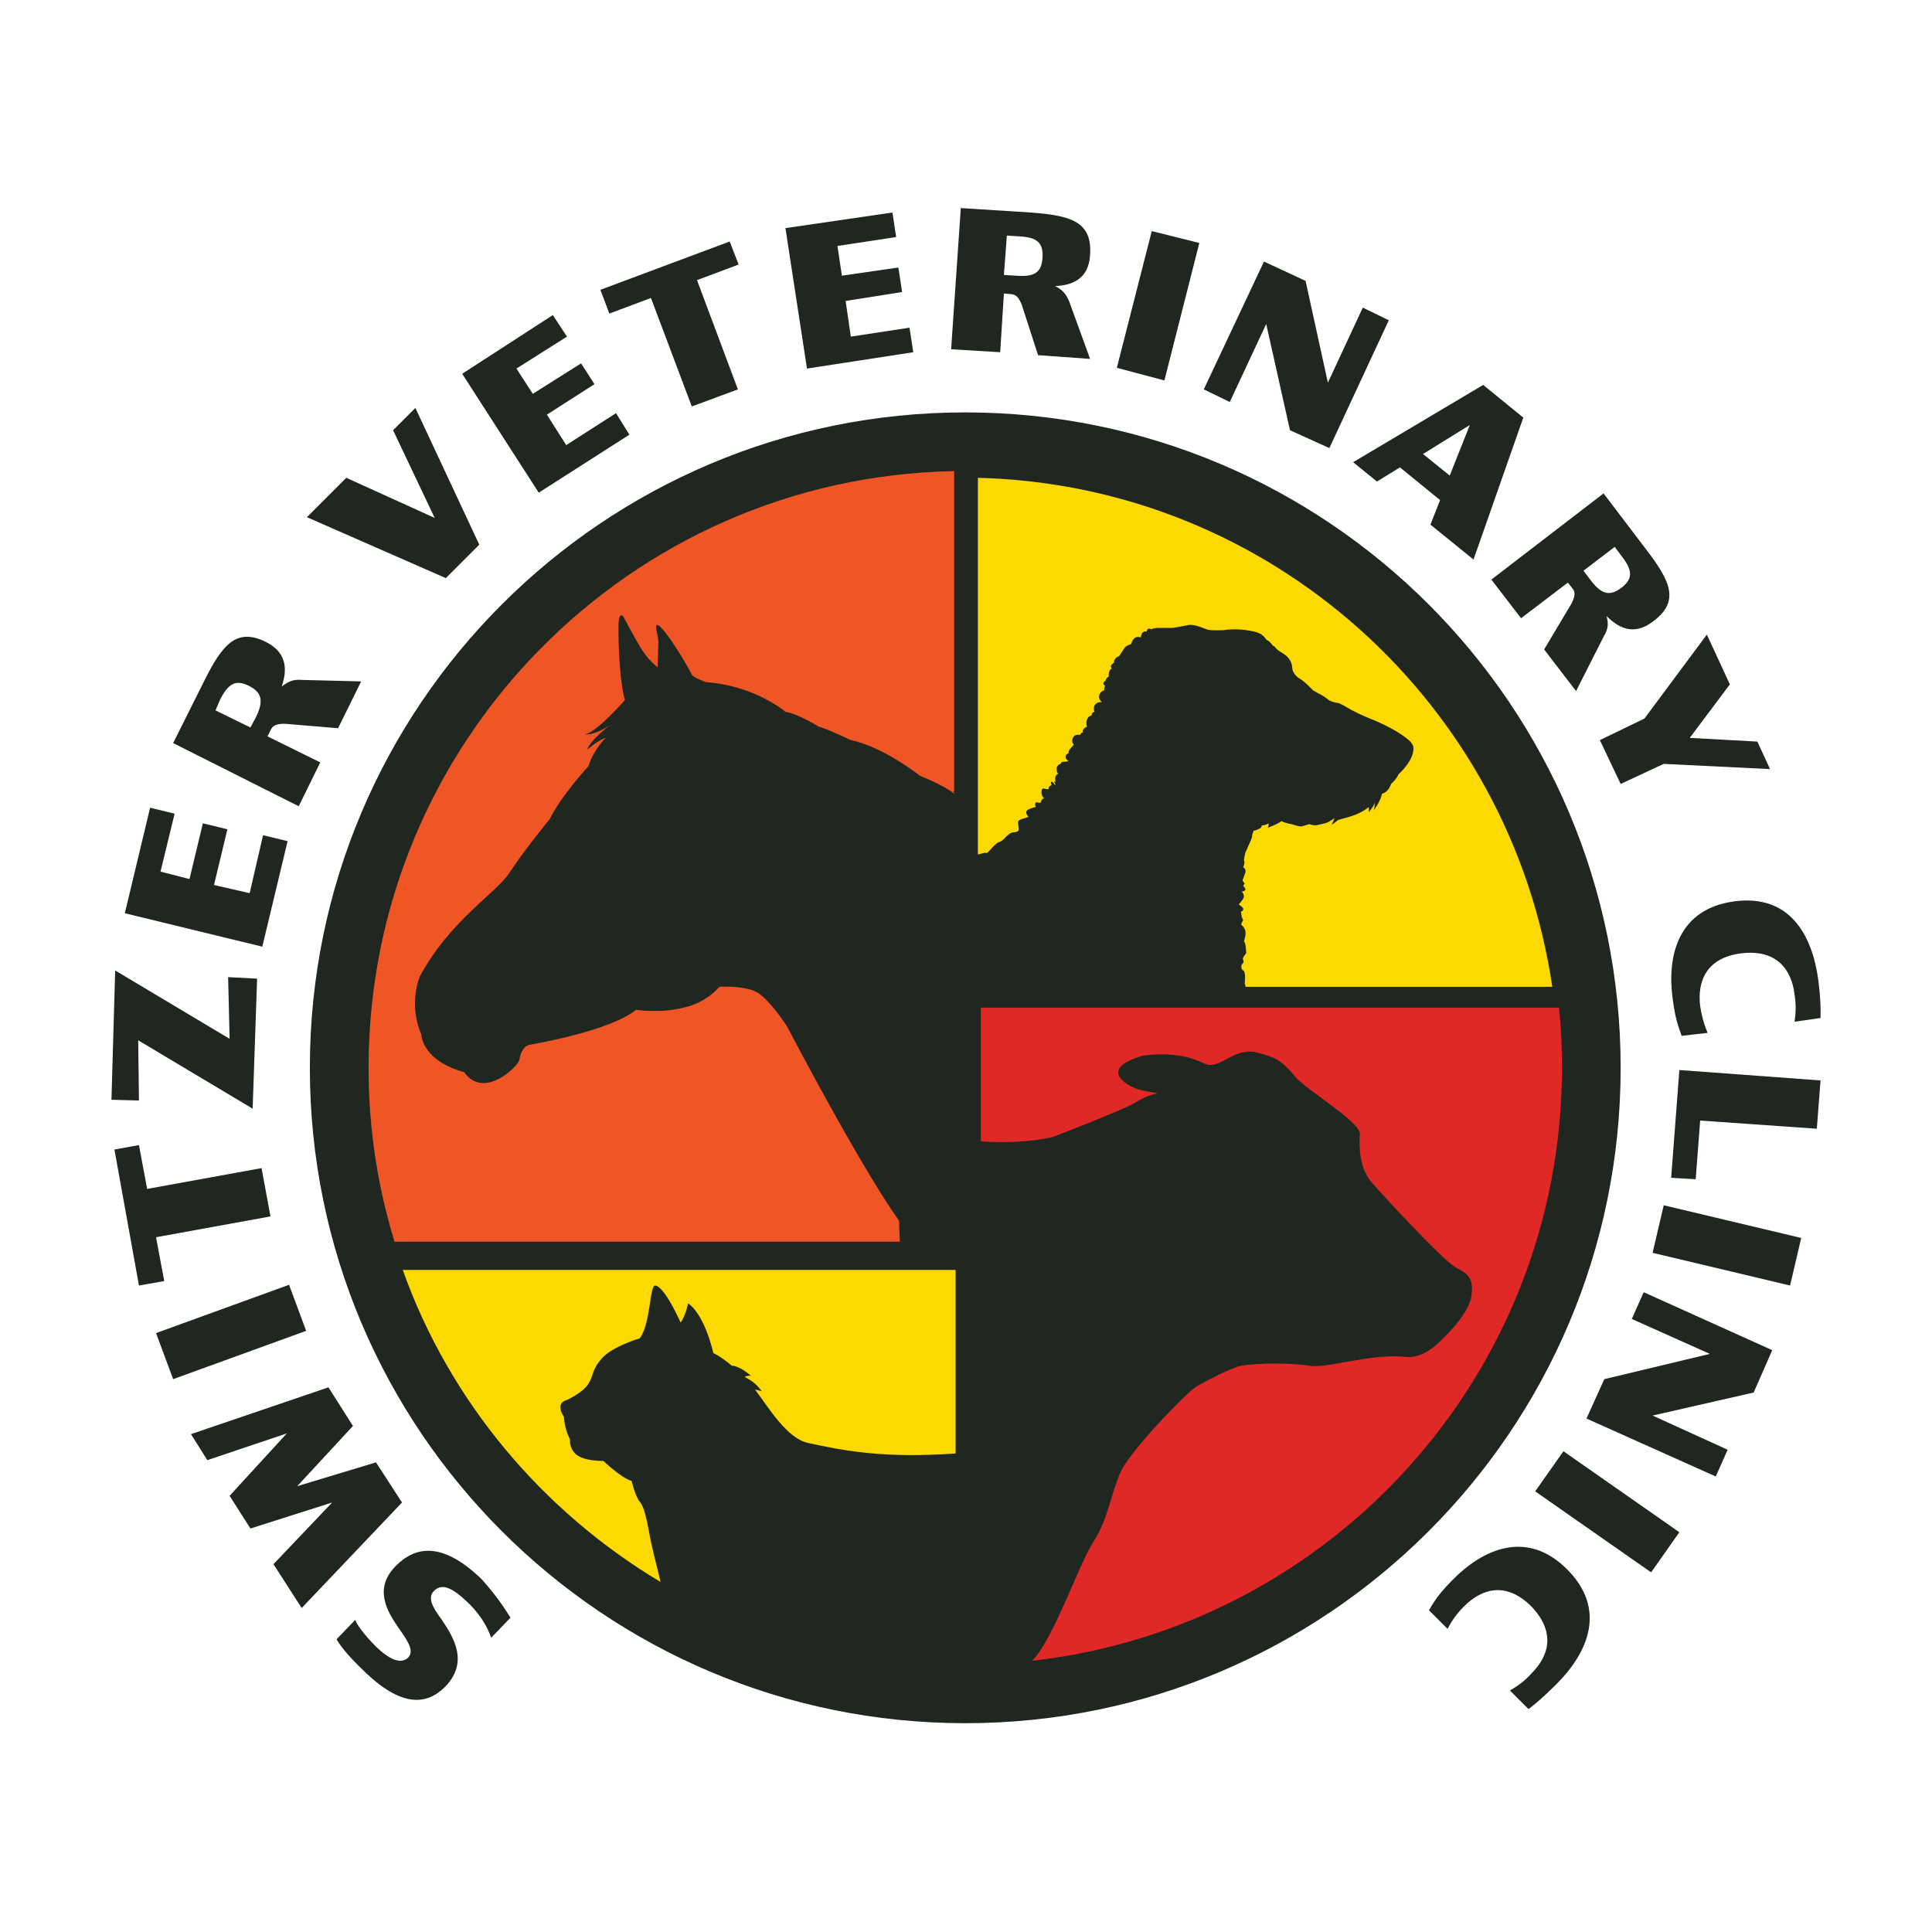 <?xml version="1.0" encoding="utf-8"?>
<!-- Generator: Adobe Illustrator 24.0.1, SVG Export Plug-In . SVG Version: 6.00 Build 0)  -->
<svg version="1.1" id="Layer_1" xmlns="http://www.w3.org/2000/svg" xmlns:xlink="http://www.w3.org/1999/xlink" x="0px" y="0px"
	 viewBox="0 0 260 260" style="enable-background:new 0 0 260 260;" xml:space="preserve">
<style type="text/css">
	.st0{fill:#202620;}
	.st1{clip-path:url(#SVGID_2_);fill:#202620;}
	.st2{clip-path:url(#SVGID_4_);fill:#202620;}
	.st3{fill:#E02927;}
	.st4{fill:#F05625;}
	.st5{fill:#FCD900;}
</style>
<g>
	<path class="st0" d="M68.7,217.7l-2.6,2.7c-0.2-0.5-0.8-2.5-3.2-4.8c-2-1.9-3.4-2.6-4.5-1.5c-0.9,0.9-0.2,2.2,1,3.8
		c1.7,2.5,3.7,5.8,0.5,9.1c-2.5,2.5-5.9,2.8-11-2.2c-2.3-2.2-3.3-3.6-3.6-4.2l2.5-2.6c0.2,0.5,0.9,1.7,2.9,3.7
		c1.7,1.6,3.2,2.3,4.2,1.4c0.9-0.9,0-2.2-1.1-3.8c-1.7-2.4-3.6-5.5-0.5-8.6c2.6-2.6,6.2-3.3,11.5,1.8
		C67.4,215.4,68.4,217.3,68.7,217.7L68.7,217.7z"/>
	<polygon class="st0" points="25.7,193 44.2,186.7 47.5,191.9 40,200 50.6,196.8 54.1,202.2 40.6,216.4 36.8,210.5 44.7,202.2 
		33.7,205.7 30.9,201.3 38.6,192.9 27.9,196.5 25.7,193 	"/>
	<polygon class="st0" points="23.3,185.6 21,179.4 38.9,172.9 41.2,179.1 23.3,185.6 	"/>
	<g>
		<defs>
			<rect id="SVGID_1_" x="15" y="28.1" width="230" height="203.9"/>
		</defs>
		<clipPath id="SVGID_2_">
			<use xlink:href="#SVGID_1_"  style="overflow:visible;"/>
		</clipPath>
		<polygon class="st1" points="18.7,154.1 19.8,160 35.2,157.2 36.4,163.7 21,166.5 22.1,172.4 18.7,173 15.4,154.7 18.7,154.1 		
			"/>
		<polygon class="st1" points="30.9,139.8 30.7,131.5 34.6,131.7 34,149.2 18.6,140 18.7,148.1 15,148 15.5,130.6 30.9,139.8 		"/>
	</g>
	<polygon class="st0" points="21.6,117.3 25.5,118.3 27.3,110.8 30.6,111.6 28.8,119.1 33.6,120.2 35.4,112.4 38.7,113.2 
		35.3,127.4 16.8,122.9 20.2,108.7 23.5,109.5 21.6,117.3 	"/>
	<path class="st0" d="M34.4,96.6c1.1-2.2,0.9-3.4-0.9-4.3c-1.8-0.9-2.8-0.3-3.9,1.9L29,95.6l4.7,2.3L34.4,96.6L34.4,96.6z
		 M48.6,91.7L45.5,98l-7.2-0.6c-0.7,0-1.5,0.1-1.8,0.7l-0.5,1l7.1,3.5l-2.9,5.9L23.3,100l4.2-8.4c2.4-4.8,4.3-7.2,8.3-5.2
		c3,1.5,2.8,4,2.1,6c0.9-0.7,1.6-1,2.7-0.9L48.6,91.7L48.6,91.7z"/>
	<polygon class="st0" points="55.9,54.9 64.5,73.3 60,77.8 41.3,69.6 46.6,64.3 58.5,69.7 52.9,57.9 55.9,54.9 	"/>
	<polygon class="st0" points="69.5,49.6 71.7,53 78.2,48.9 80,51.7 73.6,55.8 76.2,59.9 82.9,55.6 84.7,58.5 72.5,66.3 62.2,50.3 
		74.4,42.4 76.3,45.3 69.5,49.6 	"/>
	<polygon class="st0" points="99.4,35.6 93.8,37.7 99.3,52.4 93.1,54.7 87.6,40.1 82,42.2 80.8,39 98.2,32.5 99.4,35.6 	"/>
	<polygon class="st0" points="112.7,33.1 113.3,37.1 120.9,36 121.4,39.3 113.8,40.5 114.5,45.3 122.4,44.1 122.9,47.4 108.6,49.6 
		105.7,30.7 120.1,28.6 120.6,31.9 112.7,33.1 	"/>
	<path class="st0" d="M136.7,37.1c2.5,0.2,3.5-0.4,3.6-2.5c0.1-2-0.8-2.7-3.3-2.8l-1.5-0.1l-0.4,5.3L136.7,37.1L136.7,37.1z
		 M146.7,48.3l-7-0.5l-2.2-6.8c-0.3-0.7-0.6-1.3-1.3-1.4l-1.1-0.1l-0.5,7.9l-6.6-0.4l1.3-19l9.4,0.6c5.4,0.4,8.3,1.2,8,5.7
		c-0.2,3.4-2.6,4.1-4.7,4.2c1,0.5,1.5,1.1,1.9,2.1L146.7,48.3L146.7,48.3z"/>
	<polygon class="st0" points="155,31.1 161.4,32.7 156.7,51.2 150.3,49.5 155,31.1 	"/>
	<polygon class="st0" points="186.9,43.1 178.9,60.3 173.6,57.9 170.4,43.6 165.5,54.1 162,52.4 170.1,35.2 175.7,37.8 178.7,51.5 
		183.4,41.4 186.9,43.1 	"/>
	<path class="st0" d="M195.1,64l2.7-6.8l-6.3,3.9L195.1,64L195.1,64z M193.8,67.3l-5.4-4.4l-3.1,1.9l-3.2-2.6l17.5-10.4l5.4,4.4
		l-6.7,19.1l-5.8-4.7L193.8,67.3L193.8,67.3z"/>
	<path class="st0" d="M214,78c1.5,2,2.6,2.3,4.2,1.1c1.6-1.2,1.5-2.4,0-4.3l-0.9-1.2l-4.2,3.2L214,78L214,78z M212.1,93l-4.3-5.6
		l3.7-6.2c0.3-0.6,0.6-1.4,0.2-1.9l-0.7-0.9l-6.3,4.8l-4-5.2l15.1-11.6l5.7,7.5c3.3,4.3,4.6,7,1,9.7c-2.7,2.1-4.8,0.8-6.3-0.7
		c0.3,1.1,0.2,1.8-0.4,2.8L212.1,93L212.1,93z"/>
	<g>
		<defs>
			<rect id="SVGID_3_" x="15" y="28.1" width="230" height="203.9"/>
		</defs>
		<clipPath id="SVGID_4_">
			<use xlink:href="#SVGID_3_"  style="overflow:visible;"/>
		</clipPath>
		<polygon class="st2" points="223.9,102.8 218.1,105.5 215.3,99.6 221.3,96.7 229.7,85.4 232.8,92.1 227.4,99.3 236.5,99.8 
			238.2,103.5 223.9,102.8 		"/>
		<path class="st2" d="M233.4,121.3c7.5-1,10.5,4.6,11.3,10.6c0.4,3.2,0.3,4.6,0.3,5.1l-3.5,0.5c0.2-1.3,0.2-2.4,0-3.7
			c-0.4-3.3-2.4-6.1-7.2-5.5c-4.7,0.6-5.9,3.8-5.5,7.1c0.2,1.3,0.5,2.4,1,3.6l-3.5,0.4c-0.1-0.5-0.8-1.7-1.2-5
			C224.3,128.5,225.9,122.3,233.4,121.3L233.4,121.3z"/>
	</g>
	<polygon class="st0" points="228.2,158.7 224.9,158.5 226,144 245,145.4 244.5,151.9 228.8,150.8 228.2,158.7 	"/>
	<polygon class="st0" points="242.4,166.6 240.9,173 222.4,168.6 223.9,162.2 242.4,166.6 	"/>
	<polygon class="st0" points="230.9,198.7 213.5,190.9 215.9,185.6 230.1,182.2 219.6,177.5 221.2,173.9 238.5,181.7 236,187.4 
		222.4,190.5 232.5,195.1 230.9,198.7 	"/>
	<polygon class="st0" points="226,206.2 222.2,211.6 206.6,200.7 210.4,195.3 226,206.2 	"/>
	<path class="st0" d="M210.9,211.2c5.3,5.3,2.9,11.1-1.4,15.4c-2.3,2.3-3.4,3.1-3.8,3.4l-2.5-2.5c1.2-0.7,2-1.3,2.9-2.3
		c2.4-2.4,3.3-5.6-0.1-9.1c-3.4-3.3-6.6-2.3-9,0.1c-1,1-1.6,1.9-2.2,3l-2.5-2.5c0.3-0.4,0.8-1.7,3.1-4
		C199.6,208.4,205.5,205.8,210.9,211.2L210.9,211.2z"/>
	<path class="st0" d="M218.1,143.7c0,48.7-39.5,88.2-88.2,88.2s-88.2-39.5-88.2-88.2c0-48.7,39.5-88.2,88.2-88.2
		S218.1,95,218.1,143.7L218.1,143.7z"/>
	<path class="st3" d="M209.8,135.6H132v18c6.1,0.4,9.7-0.6,9.7-0.6s5.8-2.2,10.1-4.1c1.3-0.6,1.7-1.2,4-1.8c0,0-1.1-0.1-2.6-0.5
		c-0.9-0.2-5.9-2.6,0.5-4.5c0,0,4.6-0.9,8.3,1c2.2,1.1,4-2.4,7.4-1.4c2.2,0.6,3.1,1,4.9,3.2c1.4,1.7,8.8,6.1,8.7,7.7
		c-0.1,1.6-0.1,4.5,1.5,6.4c1.6,1.9,9.6,10.5,11.3,11.5c1.7,0.9,2.6,1.4,2.2,4c-0.4,2.6-4.2,6-4.2,6s-2.2,2.4-4.6,2.1
		c-4.8-0.5-10.5,1.6-13,1.2c-2.3-0.4-6.8-0.4-9.2,0c-1.4,0.3-4.8,2.1-6,2.8c-1.2,0.7-8.9,8.6-10.2,11.5c-1.3,2.9-1.7,6.4-3.6,9.3
		c-1.9,2.8-5.4,13.2-8.3,16.1c40.1-4.5,71.3-38.5,71.3-79.8C210.2,141,210.1,138.2,209.8,135.6L209.8,135.6z"/>
	<path class="st4" d="M121,164.3c-5.4-7.6-15.1-26.2-15.1-26.2s-2.5-3.9-4.3-4.7c-1.8-0.8-4.8-0.6-4.8-0.6s-1.6,2.1-4.8,2.8
		c-3.1,0.8-6.4,0.3-6.4,0.3c-3.5,2.8-13.2,4.5-14.3,4.7c-1,0.2-1.3,1.4-1.4,2c-0.1,0.6-2.1,2.7-4.2,3.1c-2.2,0.4-3.2-1.4-3.2-1.4
		c-5.8-1.6-5.8-5.1-5.8-5.1c-1.8-4.1-0.2-7.8-0.2-7.8c4.1-7.6,10.3-11.2,12.1-14s5.4-7.2,5.4-7.2c1.5-3.1,5.2-7.1,5.2-7.1
		c0.6-2.1,2.3-3.8,2.3-3.8c-1,0.3-2.5,1.6-2.5,1.6c0.5-1.4,3.2-3.4,3.2-3.4c-2.3,1.6-3.5,1.3-3.5,1.3c1.5-0.1,5.4-4.6,5.4-4.6
		c-0.8-2.5-1-10-0.8-10.9c0.2-0.9,0.6-0.3,0.6-0.3s2,3.8,2.6,4.6c0.9,1.4,2,2.2,2,2.2s0.1-2.6,0.1-3.4s-0.6-2.4-0.1-2.3
		c0.9,0.3,4,5.4,4.6,6.7c0.2,0.4,1.9,1,1.9,1c6.7,0.5,10.7,4,10.7,4c1.6,0.2,4.5,2,4.5,2c0.7,0.1,4.3,1.8,4.3,1.8
		c4.4,0.9,9.3,4.8,9.3,4.8c2.2,0.9,3.7,1.7,4.6,2.4v-0.2c-0.1,0-0.2-0.1-0.2-0.1c0.1,0,0.1,0,0.2,0V63.4
		c-43.7,0.8-78.8,36.5-78.8,80.3c0,8.1,1.2,16,3.5,23.4h68C121,165.4,121,164.3,121,164.3L121,164.3z"/>
	<path class="st5" d="M132.7,114.8c0.3,0.1,1.1-1.3,1.8-1.5c0.7-0.2,1.1-1.3,2-1.3c0.8-0.1,0.6-0.3,0.5-1.3
		c-0.1-0.5,1.3-0.6,1.4-0.8c-0.2-0.2-0.3-0.4-0.3-0.6c0-0.4,0.9-0.6,1.3-0.7c0-0.1-0.1-0.2-0.1-0.3c0-0.1,0-0.2,0.1-0.3
		c0.2-0.1,0.7,0.2,0.7-0.1c0-0.2,0.2-0.4,0.4-0.5c-0.3-0.2-0.4-0.7-0.3-1.1c0.1-0.4,0.6,0,0.9-0.1c0,0,0,0,0,0
		c0-0.3,0.2-0.5,0.4-0.5c0-0.1,0-0.1,0-0.2c-0.1-0.1-0.1-0.2,0-0.3c0.3,0,0.6,0.8,0.5,0.3c-0.1-0.4-0.4-0.3,0-0.3c0,0,0.1,0,0.1,0
		c-0.1-0.1-0.1-0.3-0.1-0.4c0-0.3,0.2-0.6,0.4-0.7c-0.2-0.2-0.2-0.4-0.2-0.7c0-0.2,0.1-0.3,0.2-0.4c0-0.1,0.4-0.2,0.4-0.3
		c0-0.3,0.7-0.1,1-0.3c-0.2-0.1-0.4-0.3-0.4-0.5c0-0.3,0.2-0.5,0.4-0.5c0-0.1,0-0.1,0-0.2c0-0.3,0.6-0.8,0.7-1
		c-0.1-0.1-0.2-0.3-0.2-0.5c0-0.3,0.1-0.5,0.3-0.7c0.4-0.2,0.8-0.1,0.8-0.1c0-0.2,0.1-0.3,0.3-0.3c0,0,0-0.1,0-0.1
		c0-0.4,0.3-0.6,0.6-0.7c-0.1-0.2-0.1-0.3-0.1-0.5c0-0.5,0.3-1,0.7-1c0-0.3,0.2-0.5,0.4-0.5c-0.1-0.2-0.1-0.4-0.1-0.6
		c0.1-0.5,0.6-0.8,1.1-0.7c-0.2-0.2-0.4-0.4-0.4-0.7c0-0.4,0.3-0.8,0.7-0.9c0-0.1,0-0.1,0-0.2c0-0.2,0.1-0.3,0.1-0.4
		c-0.1-0.1-0.2-0.2-0.2-0.3c0-0.2,0.1-0.3,0.3-0.4c0-0.2,0.1-0.3,0.3-0.5c0,0,0,0,0.1,0c0-0.1,0-0.2,0-0.2c0-0.4,0.1-0.8,0.4-0.9
		c0-0.1-0.1-0.2-0.1-0.3c0-0.2,0.2-0.4,0.4-0.5c0-0.7,0.7-0.9,0.7-0.9s0.2-0.3,0.6-0.9c0.3-0.6,1-0.7,1-0.7s0.2-0.7,0.6-0.9
		c0.4-0.2,0.7,0,0.7,0s0.1-0.4,0.2-0.6c0.1-0.1,0.3-0.3,0.6-0.2c0.1-0.2,0.1-0.4,0.3-0.4c0.1,0,0.3,0,0.3,0.1
		c0.4-0.2,0.8-0.2,1.1-0.2c0.5,0,1.4,0,1.7,0c0.3,0,1.7-0.3,2.3-0.4c0.7-0.1,1.9,0.4,2.4,0.6c0.5,0.2,2.3,0.1,2.3,0.1
		s1.6-0.3,3.6,0.1c2,0.3,1.9,1.2,2.3,1.3c0.3,0.1,0.7,0.7,0.7,0.7c0.4,0.1,0.1,0.3,1.3,1c1.2,0.7,1.3,1.7,1.3,2
		c0,0.3,0.2,0.8,0.8,1.3c0.7,0.4,1.3,1,1.3,1s0.6,0.6,0.7,0.7c0.2,0.1,0.7,0.4,0.7,0.4c0.3,0.1,1.2,0.7,1.4,0.9
		c0.3,0.2,1,0.4,1.3,0.4c0.3,0.1,1,0.5,1,0.5s1.2,0.8,4,1.9c2.8,1.2,4.1,2.3,4.1,2.3c0.9,0.6,1,1.2,1,1.2c0.2,1.8-2,3.7-2,3.7
		c-0.2,0.6-1,1.3-1,1.3c-0.4,1.2-1.2,1.3-1.2,1.3c-0.3,1.2-1.1,2.2-1.1,2.2c0.1-0.4,0.1-1,0.1-1c-0.1,0.5-0.8,1.3-0.8,1.3
		c0-0.2,0-0.7,0-0.7c-1.5,1.3-4,1.6-4.2,1.8c-0.2,0.2-0.8,0.6-0.8,0.6l0.4-0.9l-0.8,0.5c-0.3,0.2-1.4,0.4-1.4,0.4
		c-0.5,0.2-1.2-0.1-1.2-0.1s-0.7,0.2-1,0.3c-0.3,0.1-1.4-0.3-1.4-0.3c-0.4,0-1.4-0.4-1.4-0.4c-0.2,0.3-1.8,0.9-1.8,0.9
		c0.2-0.3,0.1-0.6,0.1-0.6c-0.2,0.2-0.9,0.3-0.9,0.3s0,0.3-0.3,0.4c-0.3,0.2-0.8,0.3-0.8,0.3l-0.2,0.6c0.1,0.2-0.4,1.2-0.4,1.2
		c-0.1,0.2-0.4,0.9-0.4,0.9c-0.2,0.3-0.3,1.3-0.3,1.3c0.2,0.2-0.1,0.9-0.1,0.9s0.4,0.2,0.3,0.7c-0.2,0.6-0.4,1.1-0.4,1.1l0.3,0.4
		l-0.2,0.3c0,0,0.3,0.3,0.3,0.5c0,0.2-0.5,0.3-0.5,0.3s0.3,0.2,0.3,0.7c-0.1,0.4-0.7,1-0.7,1s0.6,0.4,0.6,0.6
		c0.1,0.2-0.3,0.4-0.3,0.4l0.1,0.7l0.2,0.4l-0.3,0.6c0,0,0.5,0.4,0.6,0.9c0.1,0.5-0.2,1.4-0.2,1.4c0.3,0.2,0.3,1.6,0.3,1.6
		s-0.6,0.6-0.4,0.9c0.2,0.3-0.2,0.6-0.2,0.6s-0.2,0.6,0.2,0.8c0.4,0.2,0.2,1.8,0.2,1.8c0.1,0.1,0.1,0.2,0.1,0.4h41.3
		c-5.6-38.1-37.9-67.5-77.3-68.5V115C132.4,114.8,132.6,114.7,132.7,114.8L132.7,114.8z"/>
	<path class="st5" d="M87.3,205.9c-0.3-1.5-0.6-3.1-1.2-3.8c-0.6-0.7-1.1-2.8-1.1-2.8c-1.4-0.4-3.8-2.7-3.8-2.7s-2.9,0.1-3.9-1.1
		c-0.7-0.8-0.6-1.8-0.6-1.8c-0.8-1.6-0.8-3-0.8-3c-1.3-2,0.4-2.3,0.4-2.3s2.2-1,2.9-2.2c0.7-1.1,0.4-1.8,1.8-3.4
		c1.4-1.6,5.1-2.7,5.1-2.7c1.5-2,1.3-7.2,2.1-7.1c1.3,0.2,3.4,5,3.4,5c0.7-1,1-2.6,1-2.6c2.3,1.6,3.4,6.7,3.4,6.7s0.8,0.3,2.5,1.7
		c0,0,0.1,0,0.2,0c1.3,0.3,2.4,1.4,2.4,1.4c-0.3-0.2-0.9,0.1-0.9,0.1c1.4,0.7,1.8,1.3,2.3,1.9l-0.9-0.2c1.9,2.5,4.3,6.6,7.2,7.2
		c4.6,1,10.1,2.1,19.8,1.4v-24.7H54.2c6.3,17.7,18.8,32.5,34.7,42C88.4,210.7,87.7,208.3,87.3,205.9L87.3,205.9z"/>
</g>
</svg>
